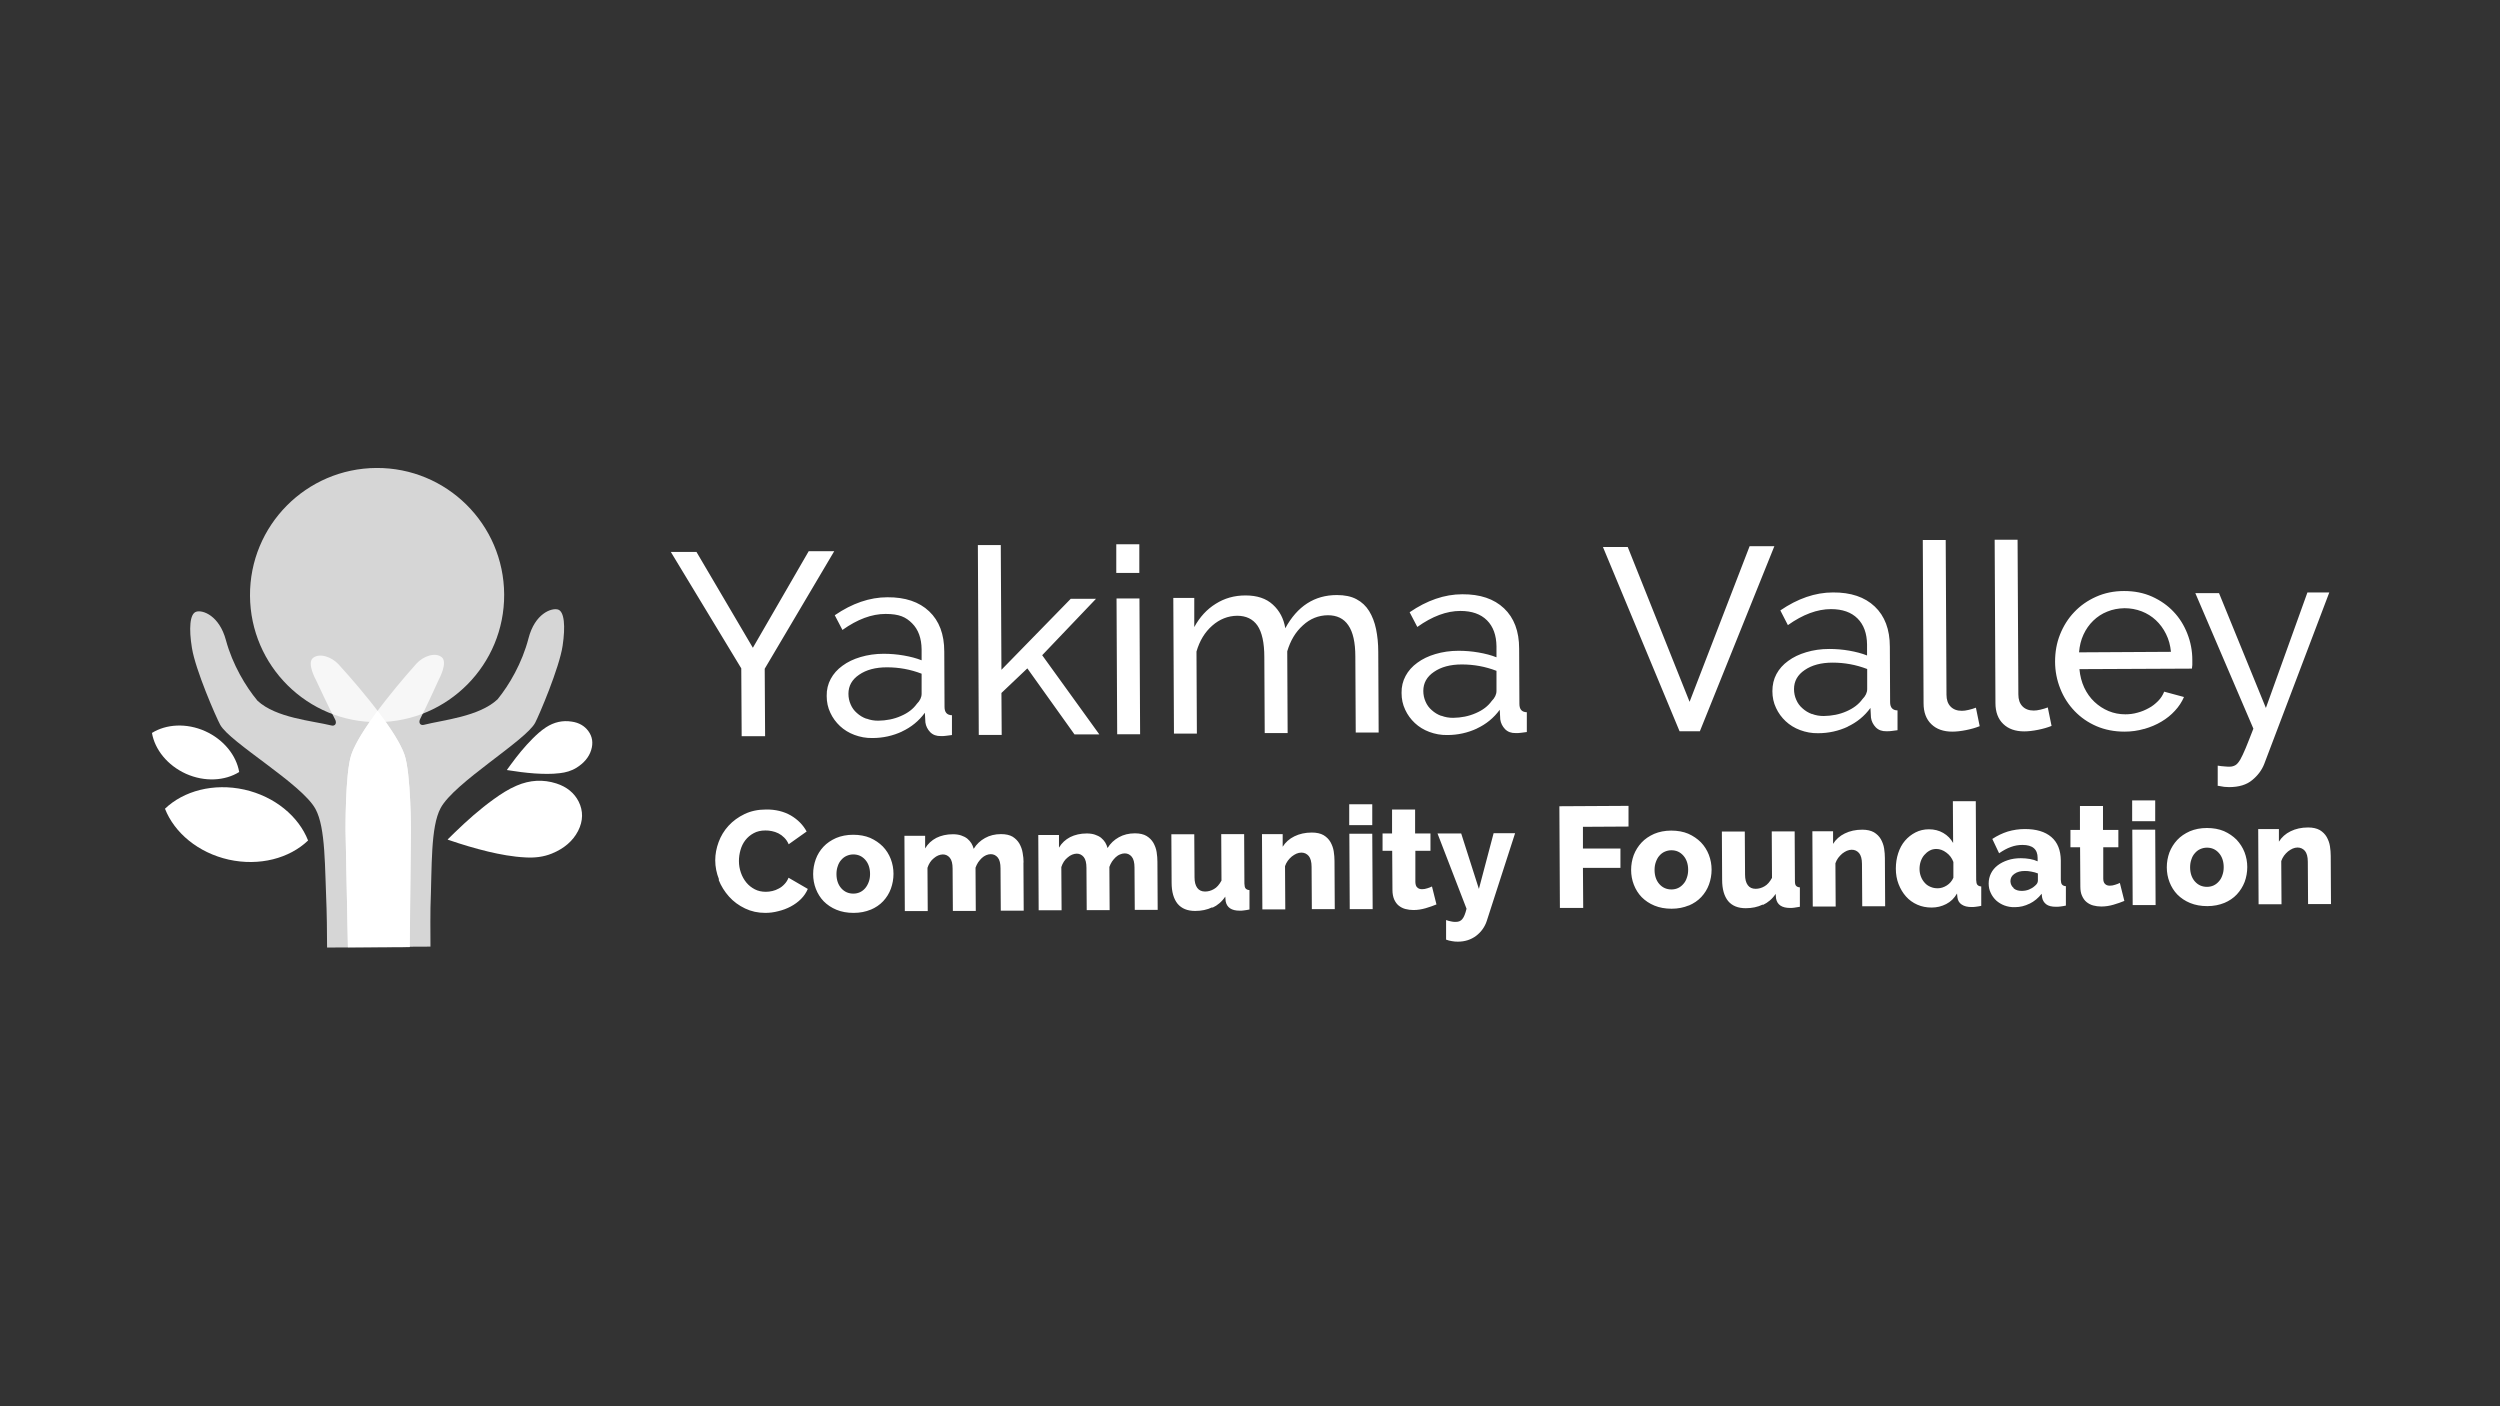 <?xml version="1.0" encoding="UTF-8"?>
<svg xmlns="http://www.w3.org/2000/svg" version="1.1" viewBox="0 0 1920 1080">
  <rect x="0" y="0" width="1920" height="1080" fill="#333333" stroke="none"/>
  <defs>
    <style>
      .cls-1, .cls-2 {
        fill: #FFFFFF;
      }

      .cls-2 {
        opacity: .8;
      }
    </style>
  </defs>
  <g>
    <g id="Layer_1">
      <g>
        <path fill="white" class="cls-1" d="M1703.5,603.5c1.9.4,3.4.6,4.7.8,1.3.1,2.5.2,3.7.2,7.6,0,13.5-1.8,17.8-5.4,4.3-3.5,7.4-7.7,9.2-12.3l50-131.8h-16.8c0,0-31.9,88.7-31.9,88.7l-36-88.2h-18.2c0,0,44.6,104.1,44.6,104.1-2.4,6.1-4.3,11.1-5.9,14.9-1.6,3.8-3,6.8-4.2,8.9-1.3,2.1-2.5,3.6-3.8,4.3-1.3.7-2.7,1.1-4.3,1.1-.9,0-2.3,0-4-.2-1.7-.1-3.5-.3-5.2-.6v15.6ZM1596.7,501c.4-4.9,1.5-9.5,3.4-13.6,1.9-4.1,4.4-7.7,7.5-10.7,3.1-3,6.7-5.4,10.8-7,4.1-1.7,8.5-2.5,13.2-2.6,4.6,0,9,.8,13.2,2.4,4.1,1.6,7.8,3.9,10.9,6.8,3.1,2.9,5.8,6.5,7.8,10.6,2.1,4.2,3.3,8.7,3.8,13.7l-70.7.4ZM1646.9,559.8c4.8-1.4,9.1-3.2,13.1-5.6,3.9-2.3,7.4-5.1,10.3-8.3,3-3.2,5.3-6.7,7-10.6l-15.2-4.1c-1.1,2.7-2.6,5.1-4.7,7.2-2.1,2.1-4.4,4-7.1,5.4-2.7,1.5-5.5,2.7-8.6,3.5-3.1.9-6.2,1.3-9.4,1.3-4.5,0-8.8-.8-12.9-2.5-4.1-1.7-7.7-4.1-10.9-7.1s-5.8-6.7-7.8-10.9c-2-4.3-3.2-9-3.7-14.2l86.4-.4c.1-.7.2-1.6.3-2.8,0-1.2,0-2.5,0-4,0-6.9-1.3-13.6-3.8-20-2.5-6.4-6-12.1-10.6-16.9-4.5-4.8-10.1-8.7-16.5-11.6-6.5-2.9-13.6-4.3-21.5-4.3-7.9,0-15,1.5-21.5,4.4-6.5,2.9-12.1,6.8-16.8,11.8-4.7,4.9-8.3,10.7-10.9,17.2-2.6,6.5-3.8,13.5-3.8,20.8,0,7.3,1.4,14.3,4,20.8,2.6,6.6,6.3,12.3,11,17.2,4.7,4.9,10.3,8.8,16.8,11.6,6.5,2.8,13.7,4.2,21.6,4.2,5.2,0,10.2-.7,15-2.1M1532.5,539.9c0,6.9,2,12.3,6,16.1,3.9,3.8,9.3,5.7,16.1,5.7,3.1,0,6.6-.4,10.6-1.2,4-.8,7.4-1.8,10.4-3l-2.9-14.2c-1.7.7-3.6,1.2-5.6,1.7-2,.5-3.7.7-5.2.7-3.7,0-6.6-1.1-8.7-3.3-2.1-2.2-3.1-5.2-3.1-9.1l-.6-118.8h-17.6c0,0,.6,125.2.6,125.2ZM1477.3,540.1c0,6.9,2,12.3,6,16.1,3.9,3.8,9.3,5.7,16.1,5.7,3.1,0,6.6-.4,10.6-1.2,4-.8,7.4-1.8,10.4-3l-2.9-14.2c-1.7.7-3.6,1.2-5.6,1.7-2,.5-3.7.7-5.2.7-3.7,0-6.6-1.1-8.7-3.3s-3.1-5.2-3.1-9.1l-.6-118.8h-17.6c0,0,.6,125.2.6,125.2ZM1391.6,548.4c-2.8-1-5.2-2.5-7.3-4.4-2.1-1.8-3.7-4-4.8-6.6-1.1-2.5-1.7-5.2-1.7-8.2,0-6,2.7-10.9,8.2-14.6,5.5-3.8,12.7-5.7,21.4-5.7,9.2,0,18,1.6,26.6,4.9v15.4c0,2.7-1.2,5.3-3.7,7.8-2.8,3.9-6.9,7-12.2,9.3-5.4,2.4-11.2,3.5-17.5,3.6-3.2,0-6.2-.5-9-1.6M1418.9,558.1c7.1-3.3,13-8.1,17.6-14.4l.4,7.4c.4,2.9,1.7,5.4,3.7,7.5,2.1,2.1,4.8,3.1,8.3,3,1.3,0,2.6,0,3.8-.2,1.2-.1,2.7-.4,4.6-.6v-15.2c-3.8-.1-5.7-2.2-5.7-6.4l-.2-42.5c0-13.3-3.9-23.6-11.6-30.9-7.7-7.3-18.4-10.9-32.1-10.8-13.6,0-27.1,4.7-40.4,13.8l5.8,11.3c11.5-8.2,22.6-12.3,33.1-12.3,8.8,0,15.6,2.4,20.4,7.2,4.8,4.8,7.2,11.5,7.3,20v8.4c-4-1.6-8.6-2.8-13.7-3.7-5.2-.9-10.3-1.3-15.4-1.3-6.4,0-12.3.9-17.6,2.5-5.4,1.6-10,3.8-13.9,6.7-3.9,2.8-6.9,6.2-9,10.1-2.1,3.9-3.1,8.3-3.1,13.1,0,4.7.9,8.9,2.8,12.9,1.8,3.9,4.3,7.3,7.4,10.2,3.1,2.9,6.8,5.2,11.1,6.8,4.3,1.6,8.9,2.5,13.8,2.4,8.1,0,15.7-1.7,22.8-5M1231.1,420.2l58.8,141.4h15.6c0,0,57.2-142.1,57.2-142.1h-19c0,0-46.1,119.5-46.1,119.5l-47.5-118.9h-19ZM1106.9,549.8c-2.8-1-5.2-2.5-7.3-4.4-2.1-1.8-3.7-4-4.8-6.6-1.1-2.5-1.7-5.2-1.7-8.2,0-6,2.7-10.9,8.2-14.6,5.5-3.8,12.6-5.7,21.4-5.7,9.2,0,18,1.6,26.6,4.9v15.4c0,2.7-1.2,5.3-3.7,7.8-2.8,3.9-6.8,7-12.2,9.3-5.4,2.4-11.2,3.5-17.4,3.6-3.2,0-6.2-.5-9-1.6M1134.2,559.5c7.1-3.3,13-8.1,17.6-14.4l.4,7.4c.4,2.9,1.7,5.4,3.7,7.5,2.1,2.1,4.8,3.1,8.3,3,1.3,0,2.6,0,3.8-.2,1.2-.1,2.7-.4,4.6-.6v-15.2c-3.8-.1-5.7-2.2-5.7-6.4l-.2-42.5c0-13.3-3.9-23.6-11.6-30.9-7.7-7.3-18.4-10.9-32.1-10.8-13.6,0-27.1,4.7-40.4,13.8l5.9,11.3c11.5-8.2,22.5-12.3,33.1-12.3,8.8,0,15.6,2.4,20.4,7.2,4.8,4.8,7.2,11.5,7.3,20v8.4c-4-1.6-8.6-2.8-13.8-3.7-5.2-.9-10.3-1.3-15.4-1.3-6.4,0-12.3.9-17.7,2.5-5.4,1.6-10,3.8-13.9,6.7-3.9,2.8-6.9,6.2-9,10.1-2.1,3.9-3.2,8.3-3.1,13.1,0,4.7.9,8.9,2.8,12.9,1.8,3.9,4.3,7.3,7.4,10.2,3.1,2.9,6.8,5.2,11.1,6.8,4.3,1.6,8.9,2.5,13.8,2.4,8.1,0,15.7-1.7,22.8-5M1058.5,500.5c0-6.3-.6-12-1.7-17.4-1.1-5.3-2.9-9.9-5.3-13.8-2.4-3.9-5.7-7-9.7-9.1-4.1-2.2-9.1-3.2-15.1-3.2-17.2,0-30.4,8.6-39.6,25.5-1.2-7.4-4.4-13.5-9.6-18.2-5.1-4.7-12.1-7-20.9-7s-16.2,2.2-22.9,6.4c-6.8,4.2-12.3,10.2-16.5,17.9v-22.4c-.1,0-16.1,0-16.1,0l.5,104.2h17.6c0,0-.3-63-.3-63,2.4-8.3,6.4-14.9,12.1-19.9,5.7-5,12.1-7.5,19.1-7.6,6.9,0,12.1,2.5,15.6,7.5,3.5,5.1,5.3,13.2,5.3,24.3l.3,58.3h17.6c0,0-.3-62.8-.3-62.8,2.4-8.1,6.3-14.8,12-19.9,5.6-5.2,12-7.7,19.2-7.8,6.9,0,12.2,2.5,15.7,7.7,3.6,5.2,5.4,13.2,5.4,24.1l.3,58.3h17.6c0,0-.3-62.4-.3-62.4ZM875,440v-22c-.1,0-17.7,0-17.7,0v22c.1,0,17.7,0,17.7,0ZM875.6,563.8l-.5-104.2h-17.6c0,0,.5,104.3.5,104.3h17.6ZM844.2,563.9l-43.8-60.7,41.3-43.3h-19.4c0,0-53.2,54.5-53.2,54.5l-.5-95.8h-17.6c0,0,.7,145.8.7,145.8h17.6c0,0-.2-32.2-.2-32.2l19.9-18.9,36.2,50.7h19ZM665.4,552c-2.8-1-5.2-2.5-7.3-4.4-2.1-1.8-3.7-4-4.8-6.6-1.1-2.5-1.7-5.2-1.7-8.2,0-6,2.7-10.9,8.2-14.6,5.5-3.8,12.6-5.7,21.4-5.7,9.2,0,18,1.6,26.6,4.9v15.4c0,2.7-1.2,5.3-3.7,7.8-2.8,3.9-6.8,7-12.2,9.3-5.4,2.4-11.2,3.5-17.4,3.6-3.2,0-6.2-.5-9-1.6M692.7,561.8c7.1-3.3,13-8.1,17.6-14.4l.4,7.4c.4,2.9,1.7,5.4,3.7,7.5,2.1,2.1,4.8,3.1,8.3,3,1.3,0,2.6,0,3.8-.2,1.2-.1,2.7-.4,4.6-.6v-15.2c-3.8-.1-5.7-2.2-5.7-6.4l-.2-42.5c0-13.3-3.9-23.6-11.6-30.9-7.7-7.3-18.4-10.9-32.1-10.8-13.6,0-27.1,4.7-40.4,13.8l5.9,11.3c11.5-8.2,22.5-12.3,33.1-12.3s15.6,2.4,20.4,7.2c4.8,4.8,7.2,11.5,7.3,20v8.4c-4-1.6-8.6-2.8-13.8-3.7-5.2-.9-10.3-1.3-15.4-1.3-6.4,0-12.3.9-17.7,2.5-5.4,1.6-10,3.8-13.9,6.7-3.9,2.8-6.9,6.2-9,10.1-2.1,3.9-3.2,8.3-3.1,13.1,0,4.7.9,8.9,2.8,12.9,1.8,3.9,4.3,7.3,7.4,10.2,3.1,2.9,6.8,5.2,11.1,6.8,4.3,1.6,8.9,2.5,13.8,2.4,8.1,0,15.7-1.7,22.8-5M515.2,423.9l54.1,89.4.3,52.1h18c0,0-.3-51.8-.3-51.8l53.4-90.3h-19.6c0,0-42.9,74.2-42.9,74.2l-43.3-73.6h-19.8Z"></path>
        <path fill="white" class="cls-1" d="M1790,657.4c0-2.4-.2-4.9-.6-7.5-.4-2.6-1.3-4.9-2.5-7.1-1.3-2.2-3-3.9-5.3-5.3-2.3-1.3-5.3-2-9-2-5.1,0-9.5,1-13.4,2.9-3.9,1.9-6.9,4.6-9,8v-9.7s-15.9,0-15.9,0l.3,57.8h17.6c0,0-.2-33.2-.2-33.2.5-1.5,1.2-2.8,2.1-4.1.9-1.2,1.9-2.3,3.1-3.3,1.2-.9,2.4-1.7,3.6-2.2,1.2-.5,2.5-.8,3.7-.8,2.3,0,4.2.9,5.7,2.6,1.4,1.7,2.2,4.5,2.2,8.3l.2,32.5h17.6c0,0-.2-37.1-.2-37.1ZM1683,660c.6-1.9,1.5-3.5,2.7-4.8,1.1-1.3,2.5-2.4,4.1-3.1,1.6-.7,3.3-1.1,5.1-1.1,3.7,0,6.7,1.3,9.2,4.1,2.4,2.7,3.7,6.4,3.7,10.9,0,2.2-.3,4.2-1,6.1-.6,1.9-1.5,3.5-2.7,4.8-1.1,1.3-2.5,2.4-4,3.1-1.5.7-3.2,1.1-5.1,1.1-3.7,0-6.8-1.3-9.3-4.1-2.4-2.7-3.7-6.4-3.7-10.9,0-2.2.3-4.2,1-6.1M1708.2,693.5c3.8-1.6,7.1-3.8,9.7-6.6,2.6-2.8,4.6-6,6-9.6,1.3-3.6,2-7.4,2-11.4,0-4-.7-7.7-2.1-11.4-1.4-3.6-3.5-6.8-6.1-9.6-2.7-2.7-5.9-4.9-9.7-6.6-3.8-1.6-8.2-2.4-13.1-2.4-4.9,0-9.3.9-13.1,2.5-3.8,1.7-7.1,3.9-9.7,6.7-2.6,2.8-4.6,6-6,9.6-1.3,3.6-2,7.4-2,11.4,0,4,.7,7.8,2.1,11.4,1.4,3.6,3.4,6.8,6,9.5,2.7,2.7,5.9,4.9,9.8,6.5,3.9,1.6,8.3,2.4,13.2,2.4,4.9,0,9.3-.9,13.2-2.5M1655.2,630.7v-16c0,0-17.7,0-17.7,0v16c0,0,17.7,0,17.7,0ZM1655.5,695l-.3-57.8h-17.6c0,0,.3,57.9.3,57.9h17.6ZM1628,678.1c-1,.5-2.2,1-3.6,1.4-1.4.5-2.7.7-4.1.7-1.5,0-2.7-.4-3.6-1.3-.9-.8-1.4-2.2-1.4-4.1v-24.1c-.1,0,11.6,0,11.6,0v-13.3c0,0-11.8,0-11.8,0v-18.4c0,0-17.7,0-17.7,0v18.4c0,0-7.3,0-7.3,0v13.3c0,0,7.4,0,7.4,0l.2,30.2c0,2.8.4,5.2,1.3,7.1.9,2,2,3.6,3.5,4.8,1.5,1.2,3.2,2.1,5.1,2.6,1.9.5,4,.8,6.2.8,3.2,0,6.3-.5,9.4-1.4,3.1-.9,5.9-1.9,8.3-2.9l-3.5-14ZM1546.5,682c-1.6-1.3-2.4-3.1-2.5-5.2,0-2.4,1-4.3,3.1-5.7,2.1-1.5,4.7-2.2,8-2.2,1.5,0,3.2.1,5,.5,1.8.3,3.5.8,5,1.4v5.5c0,1.5-.8,2.9-2.5,4.2-1.2,1.1-2.7,2-4.4,2.7-1.8.7-3.6,1-5.6,1-2.5,0-4.5-.6-6.2-2M1558.8,694c3.6-1.8,6.6-4.3,9.2-7.6l.3,2.7c.4,2.3,1.5,4.1,3.2,5.4,1.7,1.3,4.2,1.9,7.5,1.9,1,0,2.2,0,3.4-.2,1.2-.1,2.6-.4,4.2-.7v-14.9c-1.5-.1-2.4-.6-3-1.3-.6-.7-.8-1.9-.9-3.7v-14.8c-.1-7.9-2.5-13.9-7.3-18-4.8-4.1-11.6-6.1-20.3-6.1-4.6,0-9,.7-13.1,1.9-4.1,1.3-8.1,3.2-11.9,5.7l5.2,11c3.1-2.1,6.1-3.8,9-4.8,2.9-1.1,5.9-1.6,9-1.6,7.7,0,11.6,3.3,11.6,10v2.6c-1.7-.8-3.7-1.4-5.9-1.8-2.3-.4-4.6-.6-7-.6-3.7,0-7,.5-10,1.5-3,1-5.6,2.3-7.8,4-2.2,1.7-3.9,3.7-5.1,6.1-1.2,2.4-1.8,5-1.8,7.8,0,2.6.5,5.1,1.6,7.3,1,2.2,2.5,4.2,4.2,5.8,1.8,1.6,3.9,2.9,6.3,3.8,2.5.9,5.1,1.4,8,1.3,4,0,7.7-.9,11.3-2.7M1482.6,681.1c-1.7-.7-3.2-1.7-4.4-3.1-1.2-1.3-2.2-2.9-2.9-4.7-.7-1.8-1.1-3.8-1.1-5.9,0-2.1.3-4,.9-5.8.6-1.8,1.5-3.5,2.7-4.9,1.2-1.4,2.5-2.5,4.1-3.4,1.6-.9,3.3-1.3,5.2-1.3,2.6,0,5.2.9,7.7,2.8,2.5,1.8,4.3,4.2,5.4,7.2v12.1c-1.1,2.5-2.8,4.5-5,5.9-2.2,1.4-4.6,2.2-7,2.2-2,0-3.8-.3-5.6-1.1M1494.7,694.3c3.5-1.8,6.2-4.5,8.3-8.1l.3,3c.3,2.4,1.4,4.3,3.3,5.5,1.9,1.3,4.4,1.9,7.5,1.9,1,0,2.1,0,3.3-.2,1.2-.1,2.6-.4,4.2-.7v-14.9c-1.5-.1-2.4-.6-3-1.3s-.8-1.9-.9-3.7l-.3-60.5h-17.6c0,0,.2,32.1.2,32.1-1.8-3.2-4.3-5.8-7.6-7.7-3.3-1.9-6.9-2.8-11-2.8-3.7,0-7.2.8-10.3,2.4-3.1,1.6-5.8,3.7-8.1,6.4-2.3,2.7-4,5.9-5.2,9.6-1.2,3.7-1.8,7.6-1.8,11.8,0,4.3.7,8.3,2.1,11.9,1.4,3.6,3.3,6.8,5.7,9.5,2.4,2.7,5.3,4.8,8.7,6.3,3.4,1.5,7,2.2,11,2.2,4,0,7.7-.9,11.2-2.7M1447.6,659.1c0-2.4-.2-4.9-.6-7.5-.4-2.6-1.3-4.9-2.5-7.1-1.3-2.2-3-3.9-5.3-5.3-2.3-1.3-5.3-2-9-2-5.1,0-9.5,1-13.4,2.9-3.9,1.9-6.9,4.6-9,8v-9.7s-15.9,0-15.9,0l.3,57.8h17.6c0,0-.2-33.2-.2-33.2.5-1.5,1.2-2.8,2.1-4.1.9-1.2,2-2.3,3.1-3.3,1.2-.9,2.4-1.7,3.6-2.2,1.2-.5,2.5-.8,3.7-.8,2.4,0,4.2.9,5.7,2.6,1.4,1.7,2.2,4.5,2.2,8.3l.2,32.5h17.6c0,0-.2-37.1-.2-37.1ZM1353.9,695c3.9-1.8,7.2-4.6,9.8-8.5l.3,3.5c.9,4.9,4.5,7.3,10.8,7.3,1,0,2,0,3.2-.2s2.6-.4,4.3-.7v-14.9c-1.5-.1-2.4-.6-3-1.3-.6-.7-.8-1.9-.8-3.7l-.2-38h-17.6c0,0,.2,35.7.2,35.7-1.7,3.1-3.6,5.3-5.8,6.5-2.2,1.3-4.5,1.9-6.8,1.9-2.6,0-4.6-.9-6-2.8-1.4-1.9-2.1-4.6-2.1-8.1l-.2-33.1h-17.6c0,0,.2,37.1.2,37.1,0,7.2,1.6,12.6,4.6,16.3,3.1,3.7,7.6,5.5,13.5,5.5,4.9,0,9.2-.9,13.1-2.8M1271.7,662c.7-1.9,1.5-3.5,2.7-4.8,1.1-1.3,2.5-2.4,4.1-3.1,1.6-.7,3.3-1.1,5.1-1.1,3.7,0,6.7,1.3,9.2,4.1,2.4,2.7,3.7,6.4,3.7,10.9,0,2.2-.3,4.2-1,6.1-.6,1.9-1.5,3.5-2.7,4.8-1.1,1.3-2.5,2.4-4,3.1-1.5.7-3.2,1.1-5.1,1.1-3.7,0-6.8-1.3-9.3-4.1-2.4-2.7-3.7-6.4-3.7-10.9,0-2.2.3-4.2,1-6.1M1296.9,695.5c3.8-1.6,7.1-3.8,9.7-6.6,2.6-2.8,4.6-6,5.9-9.6,1.3-3.6,2-7.4,2-11.4,0-4-.7-7.7-2.1-11.4-1.4-3.6-3.4-6.8-6.1-9.6-2.7-2.7-5.9-4.9-9.7-6.6-3.8-1.6-8.2-2.4-13.1-2.4-4.9,0-9.3.9-13.1,2.5-3.8,1.7-7.1,3.9-9.7,6.7-2.6,2.8-4.6,6-6,9.6-1.3,3.6-2,7.4-2,11.4s.7,7.8,2.1,11.4c1.4,3.6,3.4,6.8,6,9.5,2.7,2.7,5.9,4.9,9.8,6.5,3.9,1.6,8.2,2.4,13.2,2.4,4.9,0,9.3-.9,13.1-2.5M1215.9,697.3l-.2-30.8h28.8c0-.1,0-14.8,0-14.8h-28.8c0,.1,0-16.7,0-16.7l35-.2v-15.9c0,0-53.1.3-53.1.3l.4,78.1h18ZM1110.5,721.6c1.5.6,3.1,1,4.6,1.2,1.5.3,3,.4,4.5.4,5.4,0,10.1-1.5,14.1-4.5,3.9-3,6.7-6.9,8.2-11.6l21.7-67.2h-16.5c0,0-11.3,42.8-11.3,42.8l-13.6-42.6h-18.2c0,0,22.3,57.8,22.3,57.8-.9,3.8-2,6.5-3.2,7.9-1.2,1.5-2.8,2.2-4.9,2.2s-2.2,0-3.5-.3c-1.3-.2-2.7-.6-4.1-1.1v15.1ZM1099.8,680.8c-1,.5-2.2,1-3.6,1.4-1.4.5-2.7.7-4.1.7-1.5,0-2.7-.4-3.6-1.3-1-.8-1.4-2.2-1.5-4.1v-24.1c-.1,0,11.6,0,11.6,0v-13.3c0,0-11.8,0-11.8,0v-18.4c0,0-17.7,0-17.7,0v18.4c0,0-7.3,0-7.3,0v13.3c0,0,7.4,0,7.4,0l.2,30.2c0,2.8.5,5.2,1.3,7.1.9,2,2,3.6,3.5,4.8,1.5,1.2,3.2,2.1,5.1,2.6,2,.5,4,.8,6.2.8,3.2,0,6.3-.5,9.4-1.4,3.1-.9,5.9-1.9,8.3-2.9l-3.5-14ZM1053.9,633.7v-16c0,0-17.7,0-17.7,0v16c0,0,17.7,0,17.7,0ZM1054.2,698.1l-.3-57.8h-17.6c0,0,.3,57.9.3,57.9h17.6ZM1024.9,661.3c0-2.4-.2-4.9-.6-7.5-.4-2.6-1.3-4.9-2.5-7.1-1.3-2.2-3-3.9-5.3-5.3-2.3-1.3-5.3-2-9-2-5.1,0-9.5,1-13.4,2.9-3.9,1.9-6.9,4.6-9,8v-9.7s-15.9,0-15.9,0l.3,57.8h17.6c0,0-.2-33.2-.2-33.2.5-1.5,1.2-2.8,2.1-4.1.9-1.2,1.9-2.3,3.1-3.3,1.2-.9,2.4-1.7,3.6-2.2,1.2-.5,2.5-.8,3.7-.8,2.4,0,4.2.9,5.7,2.6,1.4,1.7,2.2,4.5,2.2,8.3l.2,32.5h17.6c0,0-.2-37.1-.2-37.1ZM931.2,697.1c3.9-1.8,7.2-4.6,9.8-8.5l.3,3.5c.9,4.9,4.5,7.3,10.8,7.3,1,0,2,0,3.2-.2,1.2-.1,2.6-.4,4.3-.7v-14.9c-1.5-.1-2.4-.6-3-1.3-.6-.7-.8-1.9-.9-3.7l-.2-38h-17.6c0,0,.2,35.7.2,35.7-1.7,3.1-3.6,5.3-5.8,6.5-2.2,1.3-4.5,1.9-6.8,1.9-2.6,0-4.6-.9-6-2.8-1.4-1.9-2.1-4.6-2.1-8.1l-.2-33.1h-17.6c0,0,.2,37.1.2,37.1,0,7.2,1.6,12.6,4.6,16.3,3.1,3.7,7.6,5.5,13.5,5.5,4.8,0,9.2-.9,13.1-2.8M888.9,661.9c0-2.4-.2-4.9-.6-7.5-.4-2.6-1.3-4.9-2.5-7.1-1.3-2.2-3-3.9-5.3-5.3-2.2-1.3-5.2-2-8.9-2-4.6,0-8.7,1-12.3,3-3.6,2-6.5,4.7-8.7,8.3-.4-1.5-1-3-1.8-4.3-.8-1.3-1.9-2.5-3.2-3.6-1.3-1-2.9-1.8-4.7-2.4-1.8-.6-3.9-.9-6.3-.9-4.8,0-9.1,1-12.7,2.8-3.6,1.9-6.5,4.5-8.6,8.1v-9.7s-15.9,0-15.9,0l.3,57.8h17.6c0,0-.2-33.2-.2-33.2,1-3.1,2.6-5.6,4.9-7.4,2.2-1.9,4.5-2.8,6.9-2.9,2.2,0,4,.9,5.4,2.6,1.4,1.7,2.1,4.5,2.1,8.3l.2,32.5h17.6c0,0-.2-33.2-.2-33.2.5-1.5,1.2-2.8,2-4.1.8-1.2,1.8-2.3,2.8-3.3,1-.9,2.1-1.7,3.4-2.2,1.2-.5,2.4-.8,3.6-.8,2.2,0,4,.9,5.4,2.6,1.4,1.7,2.1,4.5,2.1,8.3l.2,32.5h17.6c0,0-.2-37.1-.2-37.1ZM786.1,662.5c0-2.4-.2-4.9-.7-7.5-.4-2.6-1.3-4.9-2.5-7.1-1.3-2.2-3-3.9-5.2-5.3-2.2-1.3-5.2-2-8.9-2-4.6,0-8.7,1-12.3,3-3.6,2-6.5,4.7-8.7,8.3-.4-1.5-1-3-1.8-4.3-.8-1.3-1.9-2.5-3.2-3.6-1.3-1-2.9-1.8-4.7-2.4-1.8-.6-3.9-.9-6.3-.9-4.8,0-9.1,1-12.7,2.8-3.6,1.9-6.5,4.5-8.6,8.1v-9.7s-15.9,0-15.9,0l.3,57.8h17.6c0,0-.2-33.2-.2-33.2,1-3.1,2.6-5.6,4.9-7.4,2.2-1.9,4.5-2.8,6.9-2.9,2.2,0,4,.9,5.4,2.6s2.1,4.5,2.1,8.3l.2,32.5h17.6c0,0-.2-33.2-.2-33.2.5-1.5,1.2-2.8,2-4.1.8-1.2,1.8-2.3,2.8-3.3,1-.9,2.1-1.7,3.3-2.2,1.2-.5,2.4-.8,3.6-.8,2.2,0,4,.9,5.4,2.6,1.4,1.7,2.1,4.5,2.1,8.3l.2,32.5h17.6c0,0-.2-37.1-.2-37.1ZM643.4,665.2c.6-1.9,1.5-3.5,2.7-4.8,1.1-1.3,2.5-2.4,4.1-3.1,1.6-.7,3.3-1.1,5.1-1.1,3.7,0,6.7,1.3,9.2,4.1,2.4,2.7,3.7,6.4,3.7,10.9,0,2.2-.3,4.2-1,6.1-.7,1.9-1.6,3.5-2.7,4.8-1.1,1.3-2.5,2.4-4,3.1-1.5.7-3.2,1.1-5.1,1.1-3.7,0-6.8-1.3-9.3-4.1-2.4-2.7-3.7-6.4-3.7-10.9,0-2.2.3-4.2,1-6.1M668.6,698.7c3.8-1.6,7.1-3.8,9.7-6.6,2.6-2.8,4.6-6,5.9-9.6,1.3-3.6,2-7.4,2-11.4,0-4-.7-7.7-2.1-11.4-1.4-3.6-3.4-6.8-6.1-9.6-2.7-2.7-5.9-4.9-9.7-6.6-3.8-1.6-8.2-2.4-13.1-2.4-4.9,0-9.3.9-13.1,2.5-3.8,1.7-7.1,3.9-9.7,6.7-2.6,2.8-4.6,6-5.9,9.6-1.3,3.6-2,7.4-2,11.4,0,4,.7,7.8,2.1,11.4,1.4,3.6,3.4,6.8,6,9.5,2.7,2.7,5.9,4.9,9.8,6.5,3.9,1.6,8.2,2.4,13.2,2.4,4.9,0,9.3-.9,13.1-2.5M551.9,675.7c1.9,4.8,4.6,9.1,8,12.9,3.4,3.8,7.5,6.8,12.3,9.1,4.8,2.3,9.9,3.4,15.6,3.4,3.2,0,6.5-.4,9.9-1.3,3.4-.8,6.6-2,9.6-3.6,3-1.6,5.6-3.5,7.9-5.8,2.3-2.3,4-4.9,5.2-7.7l-14.8-8.6c-.8,2-1.9,3.7-3.2,5-1.3,1.4-2.7,2.5-4.3,3.3-1.6.9-3.2,1.5-4.9,1.9-1.7.4-3.4.6-5,.6-3.2,0-6-.6-8.5-1.9-2.5-1.3-4.7-3-6.5-5.2-1.8-2.2-3.2-4.7-4.2-7.6-1-2.9-1.5-5.8-1.5-8.9,0-2.9.4-5.7,1.2-8.5.8-2.8,2-5.3,3.7-7.5,1.7-2.2,3.8-4,6.4-5.4,2.5-1.4,5.6-2.1,9-2.1,1.6,0,3.3.1,5,.5,1.7.3,3.3.9,5,1.7,1.6.8,3.1,1.9,4.5,3.3,1.4,1.4,2.5,3,3.4,5.1l13.8-9.8c-2.7-5-6.7-9.1-12.1-12.3-5.4-3.1-11.8-4.7-19.1-4.6-6.2,0-11.7,1.2-16.5,3.5-4.8,2.3-8.9,5.3-12.3,9-3.4,3.7-5.9,7.9-7.6,12.5s-2.6,9.3-2.6,14c0,5,1,9.9,2.9,14.7"></path>
        <path fill="white" class="cls-1" d="M236.6,645.5c-7.2-18.4-25.4-33.8-49-39.1-23.6-5.2-46.6,1-60.9,14.7,7.2,18.4,25.4,33.8,49,39.1,23.6,5.2,46.6-1,60.9-14.7"></path>
        <path fill="white" class="cls-1" d="M183.7,592.9c-2.2-12.7-11.8-24.9-26.2-31.4-14.4-6.4-29.9-5.4-40.8,1.4,2.2,12.7,11.8,24.9,26.2,31.4,14.4,6.4,29.9,5.4,40.8-1.4"></path>
        <path fill="white" class="cls-1" d="M343.8,644.7c1.8-1.8,3.5-3.5,5.3-5.2,9.4-9.1,19.2-17.9,30.2-25.8,5.4-3.9,11.1-7.6,17.4-10.3,10.4-4.5,20.6-4.9,30.6-1.7,8.1,2.6,13.8,7.4,17.1,13.9,3.6,7.2,3.5,14.8-.4,22.5-4,7.8-10.8,13.6-20.1,17.4-6.6,2.7-13.4,3.4-20.3,3-10-.5-19.5-2.3-28.8-4.5-10.3-2.5-20.3-5.5-30.2-8.9-.2,0-.5-.2-.9-.4"></path>
        <path fill="white" class="cls-1" d="M389.3,591.3c1-1.4,1.9-2.7,2.9-4,5.1-7,10.6-13.8,16.9-20.1,3.1-3.1,6.4-6.1,10.2-8.6,6.3-4.1,12.9-5.5,19.8-4.4,5.6.8,9.8,3.3,12.7,7.2,3.2,4.3,3.9,9.3,2.2,14.7-1.7,5.5-5.6,10-11.2,13.5-4,2.5-8.4,3.7-12.9,4.2-6.5.8-12.9.6-19.3.2-7-.5-13.8-1.4-20.6-2.5-.2,0-.3,0-.6-.1"></path>
        <path fill="white" class="cls-2" d="M315.6,638.4s0-44.8-5-58.9c-7.8-22.4-46.5-64.8-50.6-69.3-5.4-5.8-14.6-8.9-19.6-4.9-5,4,2.3,17,2.3,17,0,0,10.3,22.2,14.5,29.9,1.9,3.4,0,5.6-2.5,5-15-3.7-42.6-5.8-56.9-19-9-10.8-19.2-27.7-24.3-46.6-5.1-18.9-17.9-23.4-22.8-21.8-5,1.5-5.7,13.1-3.3,27.8,2.7,16.9,18.5,53.1,21.7,59,7.4,13.6,62.7,45.4,73.2,64.7,7.9,14.5,7.1,44.7,8.5,76.5.2,3.7.3,15.2.4,29.9l63.4-.3.9-88.9Z"></path>
        <path fill="white" class="cls-2" d="M265.4,638.6s-.4-44.8,4.4-59c7.6-22.5,45.9-65.3,49.9-69.8,5.3-5.9,14.5-9.1,19.5-5.1,5,4-2.1,17-2.1,17,0,0-10.1,22.3-14.2,30-1.9,3.5,0,5.6,2.5,5,15-3.8,42.5-6.3,56.7-19.6,8.9-10.9,18.9-27.9,23.8-46.9,4.9-19,17.6-23.5,22.6-22.1,5,1.5,5.8,13,3.6,27.8-2.5,16.9-18,53.3-21.1,59.2-7.3,13.7-62.2,46-72.6,65.5-7.8,14.6-6.6,44.7-7.8,76.5-.1,3.7-.1,15.2,0,29.9l-63.4.3-1.8-88.9Z"></path>
        <path fill="white" class="cls-1" d="M265.4,638.6l1.8,88.9,47.5-.2.9-88.9s0-44.8-5-58.9c-3.2-9.2-11.6-21.6-20.6-33.5-8.9,12-17.1,24.5-20.2,33.7-4.8,14.2-4.4,59-4.4,59"></path>
        <path fill="white" class="cls-2" d="M387.2,456.5c.3,53.9-43.2,97.8-97.1,98.1-53.9.3-97.8-43.2-98.1-97.1-.3-53.9,43.2-97.8,97.1-98.1,53.9-.3,97.8,43.2,98.1,97.1"></path>
      </g>
    </g>
  </g>
</svg>
